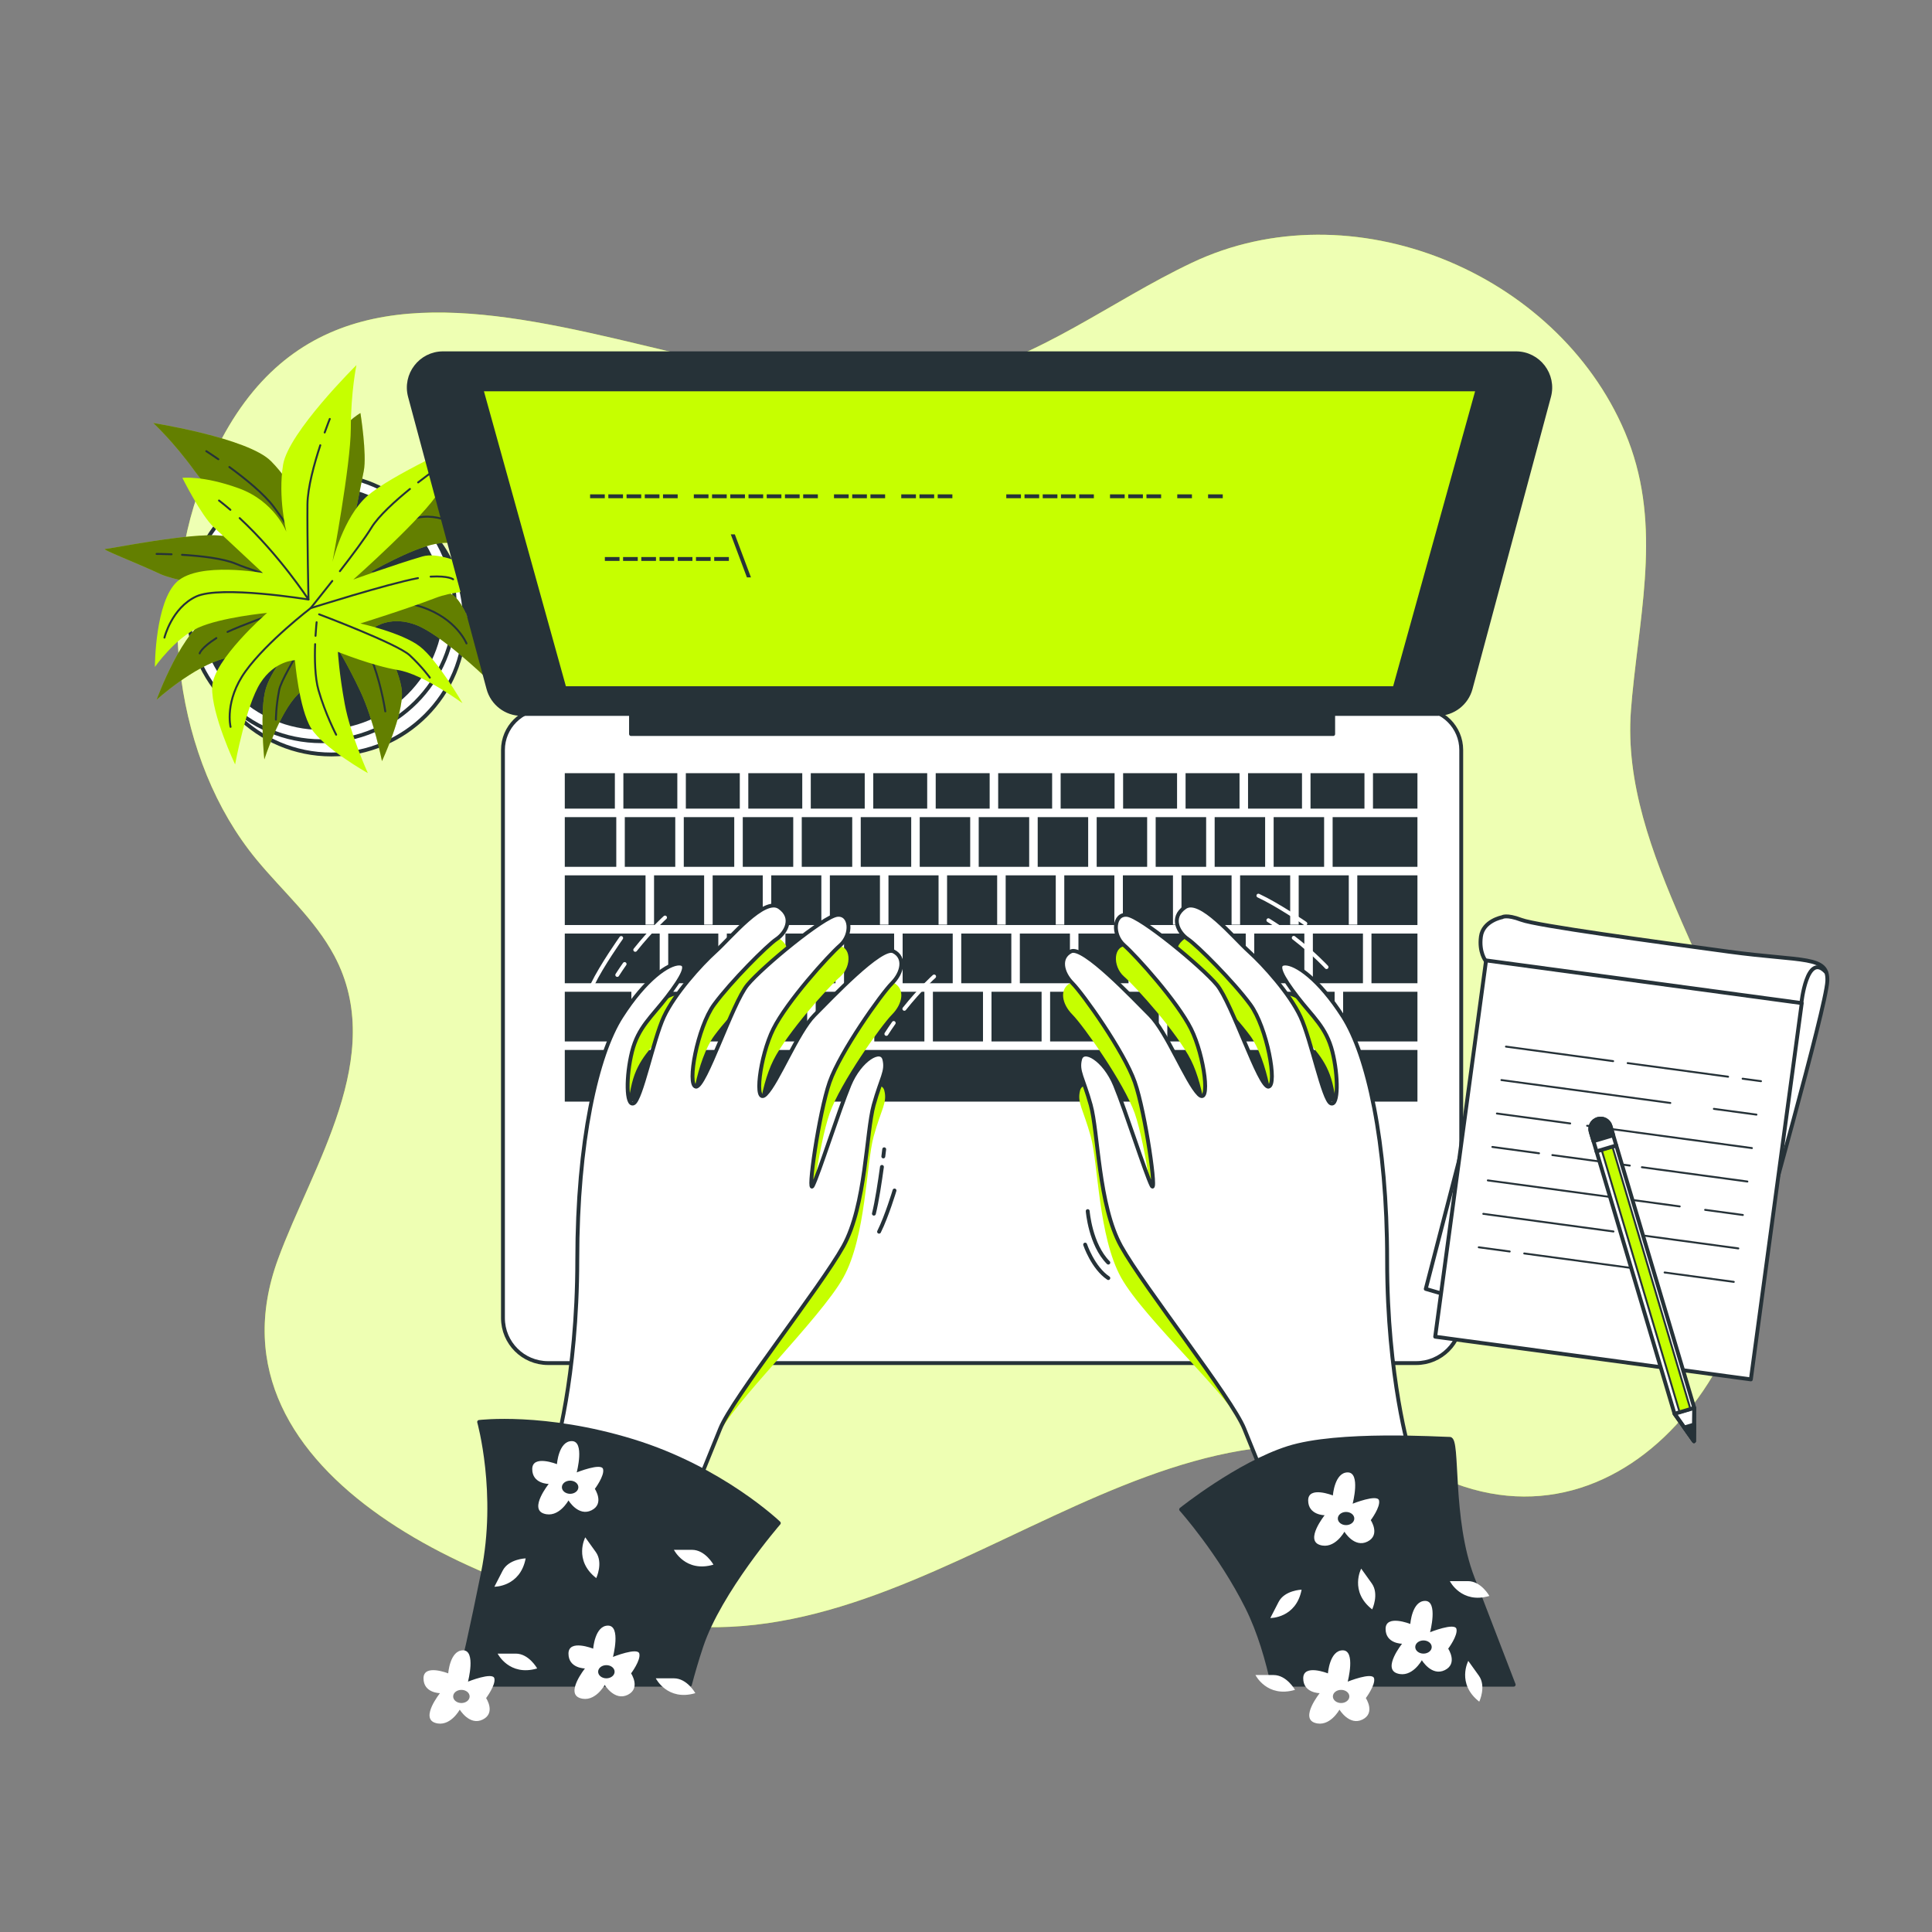 <svg xmlns="http://www.w3.org/2000/svg" xmlns:xlink="http://www.w3.org/1999/xlink" x="0px" y="0px" viewBox="0 0 500 500" style="enable-background:new 0 0 500 500;" xml:space="preserve"><rect x="0" y="0" width="500" height="500" fill="#808080" stroke="none"/><g id="Background_Simple">	<g>		<path style="fill:#C6FF00;" d="M422.41,180.037c2.266-23.453,7.7-45.665-1.899-68.232c-17.625-41.439-70.768-63.413-112.07-43.796   C287.324,78.039,269.26,92.632,246,98c-62.779,14.487-159.676-62.715-193.854,27.173c-11.724,30.833-7.023,71.475,14.214,97.252   c6.814,8.271,15.127,15.477,20.166,24.934c13.792,25.885-5.726,54.34-14.571,78.492c-20.9,57.069,57.907,88.647,100.674,94.468   C243.369,429.947,301.688,348.996,372,382c49,23,92-33,83-89c-5.893-36.664-35.706-71.749-32.921-109.106   C422.175,182.598,422.287,181.313,422.41,180.037z"></path>		<path style="opacity:0.7;fill:#FFFFFF;" d="M422.41,180.037c2.266-23.453,7.7-45.665-1.899-68.232   c-17.625-41.439-70.768-63.413-112.07-43.796C287.324,78.039,269.26,92.632,246,98c-62.779,14.487-159.676-62.715-193.854,27.173   c-11.724,30.833-7.023,71.475,14.214,97.252c6.814,8.271,15.127,15.477,20.166,24.934c13.792,25.885-5.726,54.34-14.571,78.492   c-20.9,57.069,57.907,88.647,100.674,94.468C243.369,429.947,301.688,348.996,372,382c49,23,92-33,83-89   c-5.893-36.664-35.706-71.749-32.921-109.106C422.175,182.598,422.287,181.313,422.41,180.037z"></path>	</g></g><g id="Plant">	<g>					<circle style="fill:#FFFFFF;stroke:#263238;stroke-linecap:round;stroke-linejoin:round;stroke-miterlimit:10;" cx="85.772" cy="160.728" r="34.529"></circle>					<circle style="fill:#FFFFFF;stroke:#263238;stroke-linecap:round;stroke-linejoin:round;stroke-miterlimit:10;" cx="83.198" cy="157.296" r="34.529"></circle>					<circle style="fill:#263238;stroke:#263238;stroke-linecap:round;stroke-linejoin:round;stroke-miterlimit:10;" cx="83.198" cy="157.296" r="31.097"></circle>		<g>			<path style="fill:#C6FF00;" d="M79.553,133.92c0,0-3.431-8.578-9.436-14.583c-6.005-6.005-30.454-9.865-30.454-9.865    s5.147,4.718,10.723,12.439c5.576,7.721,24.02,25.307,24.02,25.307s-9.007-7.721-17.157-8.579    c-8.15-0.858-28.738,3.431-30.025,3.431c-1.287,0,7.721,3.431,14.155,6.434s31.312,5.576,31.312,5.576    s-10.723,3.003-18.015,5.576c-7.292,2.574-14.155,21.446-14.155,21.446s9.436-8.578,17.586-10.723    c8.15-2.145,19.731-6.005,19.731-6.005s-7.292,8.15-9.007,13.726c-1.716,5.576-0.429,18.444-0.429,18.444    s3.86-12.01,8.578-16.728c4.718-4.718,9.865-12.868,9.865-12.868s3.003,4.718,6.434,12.01c3.431,7.292,5.576,18.015,5.576,18.015    s5.576-12.01,5.147-18.015s-6.863-16.728-6.863-16.728s4.289-3.003,10.723-0.429c6.434,2.574,17.586,13.297,17.586,13.297    s-2.574-14.155-6.863-19.731c-4.289-5.576-22.733-7.292-22.733-7.292s10.294-6.005,16.728-7.292    c6.434-1.287,15.013,1.716,15.013,1.716s-9.865-13.726-17.586-14.583c-7.721-0.858-19.302,11.152-19.302,11.152    s2.574-12.868,3.431-17.157c0.858-4.289-0.858-15.012-0.858-15.012s-4.718,2.574-10.294,10.723    C77.408,125.77,79.553,133.92,79.553,133.92z"></path>			<path style="opacity:0.5;" d="M79.553,133.92c0,0-3.431-8.578-9.436-14.583c-6.005-6.005-30.454-9.865-30.454-9.865    s5.147,4.718,10.723,12.439c5.576,7.721,24.02,25.307,24.02,25.307s-9.007-7.721-17.157-8.579    c-8.15-0.858-28.738,3.431-30.025,3.431c-1.287,0,7.721,3.431,14.155,6.434s31.312,5.576,31.312,5.576    s-10.723,3.003-18.015,5.576c-7.292,2.574-14.155,21.446-14.155,21.446s9.436-8.578,17.586-10.723    c8.15-2.145,19.731-6.005,19.731-6.005s-7.292,8.15-9.007,13.726c-1.716,5.576-0.429,18.444-0.429,18.444    s3.86-12.01,8.578-16.728c4.718-4.718,9.865-12.868,9.865-12.868s3.003,4.718,6.434,12.01c3.431,7.292,5.576,18.015,5.576,18.015    s5.576-12.01,5.147-18.015s-6.863-16.728-6.863-16.728s4.289-3.003,10.723-0.429c6.434,2.574,17.586,13.297,17.586,13.297    s-2.574-14.155-6.863-19.731c-4.289-5.576-22.733-7.292-22.733-7.292s10.294-6.005,16.728-7.292    c6.434-1.287,15.013,1.716,15.013,1.716s-9.865-13.726-17.586-14.583c-7.721-0.858-19.302,11.152-19.302,11.152    s2.574-12.868,3.431-17.157c0.858-4.289-0.858-15.012-0.858-15.012s-4.718,2.574-10.294,10.723    C77.408,125.77,79.553,133.92,79.553,133.92z"></path>			<path style="fill:none;stroke:#263238;stroke-width:0.5;stroke-linecap:round;stroke-linejoin:round;stroke-miterlimit:10;" d="    M88.003,120.864c0.298-1.233,0.626-2.46,0.986-3.672"></path>			<path style="fill:none;stroke:#263238;stroke-width:0.5;stroke-linecap:round;stroke-linejoin:round;stroke-miterlimit:10;" d="    M59.354,120.861c4.018,2.932,9.039,6.965,11.62,10.485c4.718,6.434,14.155,20.16,14.155,20.16s-0.633-13.603,2.177-27.497"></path>			<path style="fill:none;stroke:#263238;stroke-width:0.5;stroke-linecap:round;stroke-linejoin:round;stroke-miterlimit:10;" d="    M53.388,116.763c0,0,1.255,0.795,3.124,2.083"></path>			<path style="fill:none;stroke:#263238;stroke-width:0.5;stroke-linecap:round;stroke-linejoin:round;stroke-miterlimit:10;" d="    M85.129,151.506c0,0,16.299-16.299,23.162-17.586c6.863-1.287,12.868,3.86,12.868,3.86"></path>			<path style="fill:none;stroke:#263238;stroke-width:0.5;stroke-linecap:round;stroke-linejoin:round;stroke-miterlimit:10;" d="    M55.995,165.137c-3.966,2.528-4.323,3.955-4.323,3.955"></path>			<path style="fill:none;stroke:#263238;stroke-width:0.5;stroke-linecap:round;stroke-linejoin:round;stroke-miterlimit:10;" d="    M120.729,166.518c0,0-2.574-6.434-11.581-9.436c-9.007-3.003-23.162-3.431-23.162-3.431s-19.848,6.496-27.105,9.888"></path>			<path style="fill:none;stroke:#263238;stroke-width:0.5;stroke-linecap:round;stroke-linejoin:round;stroke-miterlimit:10;" d="    M77.325,151.201c4.792,1.394,8.662,2.449,8.662,2.449"></path>			<path style="fill:none;stroke:#263238;stroke-width:0.5;stroke-linecap:round;stroke-linejoin:round;stroke-miterlimit:10;" d="    M47.107,143.581c4.663,0.282,10.66,0.917,14.001,2.349c2.722,1.166,8.086,2.861,13.139,4.366"></path>			<path style="fill:none;stroke:#263238;stroke-width:0.5;stroke-linecap:round;stroke-linejoin:round;stroke-miterlimit:10;" d="    M40.52,143.356c0,0,1.566,0,3.884,0.091"></path>			<path style="fill:none;stroke:#263238;stroke-width:0.5;stroke-linecap:round;stroke-linejoin:round;stroke-miterlimit:10;" d="    M85.129,156.224c0,0-12.01,18.015-12.868,22.304c-0.858,4.289-0.858,7.721-0.858,7.721"></path>			<path style="fill:none;stroke:#263238;stroke-width:0.5;stroke-linecap:round;stroke-linejoin:round;stroke-miterlimit:10;" d="    M90.467,161.891c2.313,2.985,5.087,6.967,6.242,10.203c2.145,6.005,3.002,12.01,3.002,12.01"></path>			<path style="fill:none;stroke:#263238;stroke-width:0.5;stroke-linecap:round;stroke-linejoin:round;stroke-miterlimit:10;" d="    M86.844,157.511c0,0,0.952,1.058,2.281,2.691"></path>		</g>		<g>			<path style="fill:#C6FF00;" d="M74.103,137.616c0,0-2.216-8.97-0.841-17.35c1.375-8.38,18.983-25.776,18.983-25.776    s-1.429,6.835-1.455,16.358c-0.026,9.524-4.75,34.566-4.75,34.566s2.813-11.525,8.933-16.975    c6.119-5.45,25.345-13.975,26.39-14.725c1.045-0.751-4.27,7.29-7.745,13.482c-3.475,6.192-22.181,22.793-22.181,22.793    s10.461-3.816,17.885-5.978c7.424-2.163,24.006,9.164,24.006,9.164s-12.669-1.464-20.539,1.547    c-7.871,3.011-19.529,6.631-19.529,6.631s10.676,2.367,15.322,5.895c4.646,3.529,11.106,14.731,11.106,14.731    s-10.141-7.504-16.725-8.584c-6.585-1.08-15.519-4.698-15.519-4.698s0.313,5.584,1.779,13.508    c1.466,7.924,5.978,17.885,5.978,17.885s-11.534-6.503-14.688-11.631c-3.154-5.128-4.182-17.591-4.182-17.591    s-5.235,0.063-8.96,5.906c-3.725,5.843-6.529,21.058-6.529,21.058s-6.166-12.999-5.934-20.03    c0.232-7.031,14.213-19.183,14.213-19.183s-11.864,1.127-17.841,3.834c-5.977,2.707-11.194,10.15-11.194,10.15    s0.008-16.903,5.779-22.103c5.771-5.2,22.183-2.2,22.183-2.2s-9.596-8.951-12.795-11.935c-3.199-2.984-8.059-12.695-8.059-12.695    s5.333-0.661,14.616,2.706C71.091,129.745,74.103,137.616,74.103,137.616z"></path>			<path style="fill:none;stroke:#263238;stroke-width:0.5;stroke-linecap:round;stroke-linejoin:round;stroke-miterlimit:10;" d="    M59.624,131.939c-0.961-0.827-1.943-1.633-2.943-2.408"></path>			<path style="fill:none;stroke:#263238;stroke-width:0.5;stroke-linecap:round;stroke-linejoin:round;stroke-miterlimit:10;" d="    M82.893,115.227c-1.554,4.725-3.28,10.93-3.323,15.295c-0.08,7.978,0.261,24.631,0.261,24.631s-7.42-11.418-17.806-21.065"></path>			<path style="fill:none;stroke:#263238;stroke-width:0.5;stroke-linecap:round;stroke-linejoin:round;stroke-miterlimit:10;" d="    M85.349,108.418c0,0-0.556,1.377-1.322,3.514"></path>			<path style="fill:none;stroke:#263238;stroke-width:0.5;stroke-linecap:round;stroke-linejoin:round;stroke-miterlimit:10;" d="    M79.831,155.153c0,0-22.746-3.733-29.072-0.775c-6.325,2.958-8.201,10.641-8.201,10.641"></path>			<path style="fill:none;stroke:#263238;stroke-width:0.5;stroke-linecap:round;stroke-linejoin:round;stroke-miterlimit:10;" d="    M111.446,149.232c4.696-0.26,5.818,0.691,5.818,0.691"></path>			<path style="fill:none;stroke:#263238;stroke-width:0.5;stroke-linecap:round;stroke-linejoin:round;stroke-miterlimit:10;" d="    M59.669,188.112c0,0-1.662-6.727,3.903-14.42c5.565-7.693,16.813-16.297,16.813-16.297s19.911-6.3,27.784-7.778"></path>			<path style="fill:none;stroke:#263238;stroke-width:0.5;stroke-linecap:round;stroke-linejoin:round;stroke-miterlimit:10;" d="    M85.992,150.353c-3.08,3.928-5.607,7.042-5.607,7.042"></path>			<path style="fill:none;stroke:#263238;stroke-width:0.5;stroke-linecap:round;stroke-linejoin:round;stroke-miterlimit:10;" d="    M106.092,126.539c-3.623,2.949-8.124,6.963-10.003,10.074c-1.53,2.535-4.899,7.041-8.126,11.21"></path>			<path style="fill:none;stroke:#263238;stroke-width:0.5;stroke-linecap:round;stroke-linejoin:round;stroke-miterlimit:10;" d="    M111.312,122.514c0,0-1.272,0.914-3.102,2.339"></path>			<path style="fill:none;stroke:#263238;stroke-width:0.5;stroke-linecap:round;stroke-linejoin:round;stroke-miterlimit:10;" d="    M82.583,158.985c0,0,20.263,7.628,23.462,10.612c3.199,2.984,5.2,5.771,5.2,5.771"></path>			<path style="fill:none;stroke:#263238;stroke-width:0.5;stroke-linecap:round;stroke-linejoin:round;stroke-miterlimit:10;" d="    M81.552,166.703c-0.138,3.774-0.068,8.627,0.88,11.928c1.76,6.129,4.566,11.507,4.566,11.507"></path>			<path style="fill:none;stroke:#263238;stroke-width:0.5;stroke-linecap:round;stroke-linejoin:round;stroke-miterlimit:10;" d="    M81.94,161.031c0,0-0.156,1.415-0.283,3.517"></path>		</g>	</g></g><g id="Device">	<g>		<path style="fill:#FFFFFF;stroke:#263238;stroke-linecap:round;stroke-linejoin:round;stroke-miterlimit:10;" d="M366.499,352.765   H141.832c-6.443,0-11.667-5.223-11.667-11.667v-147c0-5.891,4.776-10.667,10.667-10.667h226.667   c5.891,0,10.667,4.776,10.667,10.667v147C378.166,347.542,372.942,352.765,366.499,352.765z"></path>		<g>			<rect x="209.828" y="200.099" style="fill:#263238;" width="13.962" height="9.171"></rect>			<rect x="165.601" y="256.666" style="fill:#263238;" width="12.962" height="12.86"></rect>			<rect x="222.759" y="211.474" style="fill:#263238;" width="13.061" height="12.86"></rect>			<rect x="193.662" y="200.099" style="fill:#263238;" width="13.962" height="9.171"></rect>			<rect x="238.025" y="211.474" style="fill:#263238;" width="13.061" height="12.86"></rect>			<rect x="225.995" y="200.099" style="fill:#263238;" width="13.962" height="9.171"></rect>			<rect x="146.166" y="241.602" style="fill:#263238;" width="24.564" height="12.86"></rect>			<rect x="192.228" y="211.474" style="fill:#263238;" width="13.061" height="12.86"></rect>			<rect x="146.166" y="256.666" style="fill:#263238;" width="17.231" height="12.86"></rect>			<rect x="242.161" y="200.099" style="fill:#263238;" width="13.962" height="9.171"></rect>			<rect x="161.697" y="211.474" style="fill:#263238;" width="13.061" height="12.86"></rect>			<rect x="161.329" y="200.099" style="fill:#263238;" width="13.962" height="9.171"></rect>			<rect x="177.496" y="200.099" style="fill:#263238;" width="13.962" height="9.171"></rect>			<rect x="176.962" y="211.474" style="fill:#263238;" width="13.061" height="12.86"></rect>			<rect x="207.494" y="211.474" style="fill:#263238;" width="13.061" height="12.86"></rect>			<rect x="306.827" y="200.099" style="fill:#263238;" width="13.962" height="9.171"></rect>			<rect x="322.993" y="200.099" style="fill:#263238;" width="13.962" height="9.171"></rect>			<rect x="314.353" y="211.474" style="fill:#263238;" width="13.061" height="12.86"></rect>			<rect x="329.619" y="211.474" style="fill:#263238;" width="13.061" height="12.86"></rect>			<rect x="347.601" y="256.666" style="fill:#263238;" width="19.231" height="12.86"></rect>			<rect x="339.159" y="200.099" style="fill:#263238;" width="13.962" height="9.171"></rect>			<rect x="146.166" y="211.474" style="fill:#263238;" width="13.327" height="12.86"></rect>			<rect x="258.328" y="200.099" style="fill:#263238;" width="13.962" height="9.171"></rect>			<rect x="274.494" y="200.099" style="fill:#263238;" width="13.962" height="9.171"></rect>			<rect x="268.556" y="211.474" style="fill:#263238;" width="13.061" height="12.86"></rect>			<rect x="299.088" y="211.474" style="fill:#263238;" width="13.061" height="12.86"></rect>			<rect x="253.291" y="211.474" style="fill:#263238;" width="13.061" height="12.86"></rect>			<rect x="283.822" y="211.474" style="fill:#263238;" width="13.061" height="12.86"></rect>			<rect x="290.66" y="200.099" style="fill:#263238;" width="13.962" height="9.171"></rect>			<rect x="271.768" y="256.666" style="fill:#263238;" width="12.962" height="12.86"></rect>			<rect x="339.768" y="241.602" style="fill:#263238;" width="12.962" height="12.86"></rect>			<rect x="324.601" y="241.602" style="fill:#263238;" width="12.962" height="12.86"></rect>			<rect x="332.435" y="256.666" style="fill:#263238;" width="12.962" height="12.86"></rect>			<rect x="317.268" y="256.666" style="fill:#263238;" width="12.962" height="12.86"></rect>			<rect x="286.935" y="256.666" style="fill:#263238;" width="12.962" height="12.86"></rect>			<rect x="302.101" y="256.666" style="fill:#263238;" width="12.962" height="12.86"></rect>			<rect x="309.435" y="241.602" style="fill:#263238;" width="12.962" height="12.86"></rect>			<rect x="294.268" y="241.602" style="fill:#263238;" width="12.962" height="12.86"></rect>			<rect x="355.326" y="200.099" style="fill:#263238;" width="11.507" height="9.171"></rect>			<rect x="146.166" y="200.099" style="fill:#263238;" width="12.959" height="9.171"></rect>			<rect x="146.166" y="271.73" style="fill:#263238;" width="220.667" height="13.368"></rect>			<rect x="344.884" y="211.474" style="fill:#263238;" width="21.948" height="12.86"></rect>			<rect x="354.935" y="241.602" style="fill:#263238;" width="11.898" height="12.86"></rect>			<polygon style="fill:#263238;" points="351.268,239.303 349.063,239.303 349.063,226.538 336.101,226.538 336.101,239.303     333.897,239.303 333.897,226.538 320.935,226.538 320.935,239.303 318.73,239.303 318.73,226.538 305.768,226.538     305.768,239.303 303.564,239.303 303.564,226.538 290.601,226.538 290.601,239.303 288.397,239.303 288.397,226.538     275.435,226.538 275.435,239.303 273.23,239.303 273.23,226.538 260.268,226.538 260.268,239.303 258.064,239.303     258.064,226.538 245.101,226.538 245.101,239.303 242.897,239.303 242.897,226.538 229.935,226.538 229.935,239.303     227.73,239.303 227.73,226.538 214.768,226.538 214.768,239.303 212.563,239.303 212.563,226.538 199.601,226.538     199.601,239.303 197.397,239.303 197.397,226.538 184.435,226.538 184.435,239.303 182.23,239.303 182.23,226.538     169.268,226.538 169.268,239.303 167.063,239.303 167.063,226.538 146.166,226.538 146.166,239.397 366.832,239.397     366.832,226.538 351.268,226.538    "></polygon>			<rect x="233.601" y="241.602" style="fill:#263238;" width="12.962" height="12.86"></rect>			<rect x="279.101" y="241.602" style="fill:#263238;" width="12.962" height="12.86"></rect>			<rect x="203.268" y="241.602" style="fill:#263238;" width="12.962" height="12.86"></rect>			<rect x="211.101" y="256.666" style="fill:#263238;" width="12.962" height="12.86"></rect>			<rect x="218.435" y="241.602" style="fill:#263238;" width="12.962" height="12.86"></rect>			<rect x="188.101" y="241.602" style="fill:#263238;" width="12.962" height="12.86"></rect>			<rect x="180.768" y="256.666" style="fill:#263238;" width="12.962" height="12.86"></rect>			<rect x="195.935" y="256.666" style="fill:#263238;" width="12.962" height="12.86"></rect>			<rect x="248.768" y="241.602" style="fill:#263238;" width="12.962" height="12.86"></rect>			<rect x="256.601" y="256.666" style="fill:#263238;" width="12.962" height="12.86"></rect>			<rect x="263.935" y="241.602" style="fill:#263238;" width="12.962" height="12.86"></rect>			<rect x="226.268" y="256.666" style="fill:#263238;" width="12.962" height="12.86"></rect>			<rect x="241.435" y="256.666" style="fill:#263238;" width="12.962" height="12.86"></rect>			<rect x="172.935" y="241.602" style="fill:#263238;" width="12.962" height="12.86"></rect>		</g>		<path style="fill:#263238;stroke:#263238;stroke-linecap:round;stroke-linejoin:round;stroke-miterlimit:10;" d="M392.329,91.432   H114.669c-5.836,0-10.082,5.537-8.569,11.174l20.301,75.589c1.041,3.876,4.555,6.571,8.569,6.571h28.336v5.204h181.72v-5.204   h27.003c4.014,0,7.528-2.695,8.569-6.571l20.301-75.589C402.412,96.969,398.165,91.432,392.329,91.432z"></path>		<polygon style="fill:#C6FF00;stroke:#263238;stroke-linecap:round;stroke-linejoin:round;stroke-miterlimit:10;" points="   360.928,178.099 146.07,178.099 124.585,100.765 382.413,100.765   "></polygon>		<g>			<g>				<path style="fill:#263238;" d="M160.331,144.161v0.999h-3.795v-0.999H160.331z"></path>				<path style="fill:#263238;" d="M165.048,144.161v0.999h-3.795v-0.999H165.048z"></path>				<path style="fill:#263238;" d="M169.765,144.161v0.999h-3.796v-0.999H169.765z"></path>				<path style="fill:#263238;" d="M174.482,144.161v0.999h-3.796v-0.999H174.482z"></path>				<path style="fill:#263238;" d="M179.199,144.161v0.999h-3.795v-0.999H179.199z"></path>				<path style="fill:#263238;" d="M183.916,144.161v0.999h-3.795v-0.999H183.916z"></path>				<path style="fill:#263238;" d="M188.633,144.161v0.999h-3.795v-0.999H188.633z"></path>				<path style="fill:#263238;" d="M193.304,149.431l-4.179-11.14h1.045l4.179,11.14H193.304z"></path>			</g>			<g>				<path style="fill:#263238;" d="M156.514,127.938v0.998h-3.795v-0.998H156.514z"></path>				<path style="fill:#263238;" d="M161.231,127.938v0.998h-3.795v-0.998H161.231z"></path>				<path style="fill:#263238;" d="M165.948,127.938v0.998h-3.795v-0.998H165.948z"></path>				<path style="fill:#263238;" d="M170.665,127.938v0.998h-3.796v-0.998H170.665z"></path>				<path style="fill:#263238;" d="M175.382,127.938v0.998h-3.795v-0.998H175.382z"></path>				<path style="fill:#263238;" d="M183.356,127.938v0.998h-3.795v-0.998H183.356z"></path>				<path style="fill:#263238;" d="M188.074,127.938v0.998h-3.795v-0.998H188.074z"></path>				<path style="fill:#263238;" d="M192.79,127.938v0.998h-3.795v-0.998H192.79z"></path>				<path style="fill:#263238;" d="M197.508,127.938v0.998h-3.795v-0.998H197.508z"></path>				<path style="fill:#263238;" d="M202.225,127.938v0.998h-3.795v-0.998H202.225z"></path>				<path style="fill:#263238;" d="M206.942,127.938v0.998h-3.795v-0.998H206.942z"></path>				<path style="fill:#263238;" d="M211.659,127.938v0.998h-3.795v-0.998H211.659z"></path>				<path style="fill:#263238;" d="M219.633,127.938v0.998h-3.795v-0.998H219.633z"></path>				<path style="fill:#263238;" d="M224.35,127.938v0.998h-3.795v-0.998H224.35z"></path>				<path style="fill:#263238;" d="M229.067,127.938v0.998h-3.795v-0.998H229.067z"></path>				<path style="fill:#263238;" d="M237.04,127.938v0.998h-3.795v-0.998H237.04z"></path>				<path style="fill:#263238;" d="M241.758,127.938v0.998h-3.795v-0.998H241.758z"></path>				<path style="fill:#263238;" d="M246.475,127.938v0.998h-3.795v-0.998H246.475z"></path>				<path style="fill:#263238;" d="M264.221,127.938v0.998h-3.795v-0.998H264.221z"></path>				<path style="fill:#263238;" d="M268.938,127.938v0.998h-3.795v-0.998H268.938z"></path>				<path style="fill:#263238;" d="M273.655,127.938v0.998h-3.795v-0.998H273.655z"></path>				<path style="fill:#263238;" d="M278.372,127.938v0.998h-3.795v-0.998H278.372z"></path>				<path style="fill:#263238;" d="M283.089,127.938v0.998h-3.795v-0.998H283.089z"></path>				<path style="fill:#263238;" d="M291.064,127.938v0.998h-3.795v-0.998H291.064z"></path>				<path style="fill:#263238;" d="M295.78,127.938v0.998h-3.795v-0.998H295.78z"></path>				<path style="fill:#263238;" d="M300.497,127.938v0.998h-3.795v-0.998H300.497z"></path>				<path style="fill:#263238;" d="M308.472,127.938v0.998h-3.795v-0.998H308.472z"></path>				<path style="fill:#263238;" d="M316.446,127.938v0.998h-3.795v-0.998H316.446z"></path>			</g>		</g>	</g></g><g id="Notebook">	<g>		<g>			<polygon style="fill:#FFFFFF;stroke:#263238;stroke-linecap:round;stroke-linejoin:round;stroke-miterlimit:10;" points="    379.685,292.285 368.986,333.569 379.108,336.536    "></polygon>			<path style="fill:#FFFFFF;stroke:#263238;stroke-miterlimit:10;" d="M384.487,248.663c0,0-1.777-2.211-1.226-6.282    c0.552-4.071,5.462-5,5.462-5s1.067-0.812,5.011,0.679c3.944,1.491,34.32,5.609,53.736,8.241    c19.416,2.632,25.706,0.933,25.44,7.595s-17.312,66.539-17.566,68.418C455.089,324.193,384.487,248.663,384.487,248.663z"></path>							<rect x="377.513" y="253.755" transform="matrix(0.991 0.134 -0.134 0.991 44.482 -53.503)" style="fill:#FFFFFF;stroke:#263238;stroke-linecap:round;stroke-linejoin:round;stroke-miterlimit:10;" width="82.437" height="98.269"></rect>							<line style="fill:none;stroke:#263238;stroke-width:0.5;stroke-linecap:round;stroke-linejoin:round;stroke-miterlimit:10;" x1="450.988" y1="279.165" x2="455.743" y2="279.809"></line>							<line style="fill:none;stroke:#263238;stroke-width:0.5;stroke-linecap:round;stroke-linejoin:round;stroke-miterlimit:10;" x1="421.237" y1="275.132" x2="447.23" y2="278.655"></line>							<line style="fill:none;stroke:#263238;stroke-width:0.5;stroke-linecap:round;stroke-linejoin:round;stroke-miterlimit:10;" x1="389.742" y1="270.862" x2="417.479" y2="274.622"></line>							<line style="fill:none;stroke:#263238;stroke-width:0.5;stroke-linecap:round;stroke-linejoin:round;stroke-miterlimit:10;" x1="443.551" y1="286.971" x2="454.569" y2="288.465"></line>							<line style="fill:none;stroke:#263238;stroke-width:0.5;stroke-linecap:round;stroke-linejoin:round;stroke-miterlimit:10;" x1="388.568" y1="279.518" x2="432.277" y2="285.443"></line>							<line style="fill:none;stroke:#263238;stroke-width:0.5;stroke-linecap:round;stroke-linejoin:round;stroke-miterlimit:10;" x1="410.748" y1="291.34" x2="453.396" y2="297.121"></line>							<line style="fill:none;stroke:#263238;stroke-width:0.5;stroke-linecap:round;stroke-linejoin:round;stroke-miterlimit:10;" x1="387.395" y1="288.174" x2="406.364" y2="290.745"></line>							<line style="fill:none;stroke:#263238;stroke-width:0.5;stroke-linecap:round;stroke-linejoin:round;stroke-miterlimit:10;" x1="424.92" y1="302.076" x2="452.223" y2="305.777"></line>							<line style="fill:none;stroke:#263238;stroke-width:0.5;stroke-linecap:round;stroke-linejoin:round;stroke-miterlimit:10;" x1="401.746" y1="298.934" x2="421.788" y2="301.651"></line>							<line style="fill:none;stroke:#263238;stroke-width:0.5;stroke-linecap:round;stroke-linejoin:round;stroke-miterlimit:10;" x1="386.221" y1="296.83" x2="398.301" y2="298.467"></line>							<line style="fill:none;stroke:#263238;stroke-width:0.5;stroke-linecap:round;stroke-linejoin:round;stroke-miterlimit:10;" x1="441.284" y1="313.109" x2="451.049" y2="314.433"></line>							<line style="fill:none;stroke:#263238;stroke-width:0.5;stroke-linecap:round;stroke-linejoin:round;stroke-miterlimit:10;" x1="385.048" y1="305.486" x2="434.707" y2="312.217"></line>							<line style="fill:none;stroke:#263238;stroke-width:0.5;stroke-linecap:round;stroke-linejoin:round;stroke-miterlimit:10;" x1="422.26" y1="319.345" x2="449.876" y2="323.089"></line>							<line style="fill:none;stroke:#263238;stroke-width:0.5;stroke-linecap:round;stroke-linejoin:round;stroke-miterlimit:10;" x1="383.875" y1="314.142" x2="417.563" y2="318.708"></line>							<line style="fill:none;stroke:#263238;stroke-width:0.5;stroke-linecap:round;stroke-linejoin:round;stroke-miterlimit:10;" x1="430.795" y1="329.317" x2="448.702" y2="331.745"></line>							<line style="fill:none;stroke:#263238;stroke-width:0.5;stroke-linecap:round;stroke-linejoin:round;stroke-miterlimit:10;" x1="394.468" y1="324.392" x2="426.41" y2="328.723"></line>							<line style="fill:none;stroke:#263238;stroke-width:0.5;stroke-linecap:round;stroke-linejoin:round;stroke-miterlimit:10;" x1="382.701" y1="322.797" x2="390.71" y2="323.883"></line>			<path style="fill:none;stroke:#263238;stroke-linecap:round;stroke-linejoin:round;stroke-miterlimit:10;" d="M466.177,259.737    c0,0,1.404-13.58,6.404-8.118"></path>		</g>		<g>			<polygon style="fill:#FFFFFF;stroke:#263238;stroke-linecap:round;stroke-linejoin:round;stroke-miterlimit:10;" points="    438.477,364.354 438.395,372.978 433.362,365.875 413.173,297.966 418.287,296.445    "></polygon>							<rect x="424.37" y="295.737" transform="matrix(0.959 -0.285 0.285 0.959 -76.71 135.068)" style="fill:#C6FF00;stroke:#263238;stroke-width:0.5;stroke-linecap:round;stroke-linejoin:round;stroke-miterlimit:10;" width="2.91" height="70.847"></rect>			<polygon style="fill:none;stroke:#263238;stroke-linecap:round;stroke-linejoin:round;stroke-miterlimit:10;" points="    438.477,364.37 433.371,365.888 438.395,372.978    "></polygon>			<polygon style="fill:#263238;stroke:#263238;stroke-linecap:round;stroke-linejoin:round;stroke-miterlimit:10;" points="    435.883,369.433 438.395,372.978 438.436,368.674    "></polygon>			<path style="fill:#FFFFFF;stroke:#263238;stroke-linecap:round;stroke-linejoin:round;stroke-miterlimit:10;" d="M413.47,289.602    L413.47,289.602c-1.412,0.42-2.217,1.905-1.797,3.318l1.5,5.046l5.115-1.521l-1.5-5.046    C416.367,289.987,414.882,289.182,413.47,289.602z"></path>			<path style="fill:#263238;stroke:#263238;stroke-linecap:round;stroke-linejoin:round;stroke-miterlimit:10;" d="M413.47,289.602    L413.47,289.602c-1.412,0.42-2.217,1.905-1.797,3.318l0.718,2.414l5.115-1.521l-0.718-2.414    C416.367,289.987,414.882,289.182,413.47,289.602z"></path>		</g>	</g></g><g id="Character">	<g>		<g>			<g>				<path style="fill:none;stroke:#FFFFFF;stroke-linecap:round;stroke-linejoin:round;stroke-miterlimit:10;" d="M161.651,249.488     c-0.638,0.902-1.275,1.846-1.904,2.828"></path>				<path style="fill:none;stroke:#FFFFFF;stroke-linecap:round;stroke-linejoin:round;stroke-miterlimit:10;" d="M172.11,237.453     c0,0-3.536,3.128-7.708,8.37"></path>				<path style="fill:none;stroke:#FFFFFF;stroke-linecap:round;stroke-linejoin:round;stroke-miterlimit:10;" d="M160.762,242.755     c0,0-5.03,7.089-7.415,12.042"></path>			</g>			<g>				<path style="fill:none;stroke:#FFFFFF;stroke-linecap:round;stroke-linejoin:round;stroke-miterlimit:10;" d="M231.294,264.747     c-0.637,0.902-1.275,1.846-1.904,2.828"></path>				<path style="fill:none;stroke:#FFFFFF;stroke-linecap:round;stroke-linejoin:round;stroke-miterlimit:10;" d="M241.753,252.712     c0,0-3.536,3.128-7.708,8.37"></path>				<path style="fill:none;stroke:#FFFFFF;stroke-linecap:round;stroke-linejoin:round;stroke-miterlimit:10;" d="M230.405,258.014     c0,0-5.03,7.089-7.415,12.042"></path>			</g>			<g>				<path style="fill:none;stroke:#FFFFFF;stroke-linecap:round;stroke-linejoin:round;stroke-miterlimit:10;" d="M331.109,240.013     c-0.912-0.623-1.866-1.246-2.858-1.86"></path>				<path style="fill:none;stroke:#FFFFFF;stroke-linecap:round;stroke-linejoin:round;stroke-miterlimit:10;" d="M343.306,250.284     c0,0-3.183-3.486-8.489-7.577"></path>				<path style="fill:none;stroke:#FFFFFF;stroke-linecap:round;stroke-linejoin:round;stroke-miterlimit:10;" d="M337.827,239.02     c0,0-7.167-4.919-12.156-7.227"></path>			</g>		</g>		<g>			<g>				<path style="fill:none;stroke:#263238;stroke-linecap:round;stroke-linejoin:round;stroke-miterlimit:10;" d="M228.246,301.993     c-0.513,3.761-1.297,8.97-2.081,12.105"></path>				<path style="fill:none;stroke:#263238;stroke-linecap:round;stroke-linejoin:round;stroke-miterlimit:10;" d="M228.832,297.432     c0,0-0.083,0.709-0.229,1.856"></path>				<path style="fill:none;stroke:#263238;stroke-linecap:round;stroke-linejoin:round;stroke-miterlimit:10;" d="M231.499,308.099     c0,0-2,6.667-4,10.667"></path>			</g>			<g>				<path style="fill:none;stroke:#263238;stroke-linecap:round;stroke-linejoin:round;stroke-miterlimit:10;" d="M281.499,313.432     c0,0,0.667,8.667,5.333,13.333"></path>				<path style="fill:none;stroke:#263238;stroke-linecap:round;stroke-linejoin:round;stroke-miterlimit:10;" d="M280.832,322.099     c0,0,2,6,6,8.667"></path>			</g>		</g>		<g>			<path style="fill:#C6FF00;" d="M144.961,368.439c0,0,4.439-3.571,4.439-34.256s5.114-53.11,11.409-62.945    c6.294-9.835,12.196-13.769,14.949-13.769s0.787,3.541-3.147,8.655c-3.934,5.114-7.475,7.868-9.048,14.163    c-1.574,6.294-1.574,14.163,0.393,13.376c1.967-0.787,5.114-16.523,7.868-22.424c2.754-5.901,9.442-13.376,13.376-16.916    c3.934-3.541,12.589-14.163,16.523-11.409c3.934,2.754,1.574,6.688-0.787,8.262c-2.36,1.574-11.802,11.015-16.13,16.917    c-4.327,5.901-7.081,20.851-4.721,21.244c2.36,0.393,9.442-21.637,13.376-26.358c3.934-4.721,19.67-17.703,23.211-18.097    c3.541-0.393,3.934,5.114,0.787,7.868c-3.147,2.754-13.769,14.556-17.31,21.637c-3.541,7.081-5.114,20.064-1.967,16.917    c3.147-3.147,8.262-16.13,12.589-20.457c4.327-4.327,17.31-18.097,20.457-16.523c3.147,1.574,2.361,5.508-0.393,8.261    c-2.754,2.754-13.376,17.703-16.13,25.571c-2.754,7.868-5.901,29.899-4.327,26.752c1.574-3.147,6.688-19.277,9.442-25.965    c2.754-6.688,8.262-9.835,9.048-6.688c0.787,3.147-0.787,4.721-2.754,11.802c-1.967,7.081-1.967,25.965-7.868,36.587    c-5.901,10.622-29.374,33.214-32.521,41.082c-3.147,7.868-8.111,15.599-8.111,15.599"></path>			<path style="fill:#C6FF00;" d="M363.55,371.1c0,0-4.563-6.232-4.563-36.917s-5.114-53.11-11.409-62.945    c-6.294-9.835-12.196-13.769-14.949-13.769c-2.754,0-0.787,3.541,3.147,8.655c3.934,5.114,7.475,7.868,9.048,14.163    c1.574,6.294,1.574,14.163-0.393,13.376c-1.967-0.787-5.114-16.523-7.868-22.424c-2.754-5.901-9.442-13.376-13.376-16.916    c-3.934-3.541-12.589-14.163-16.523-11.409c-3.934,2.754-1.574,6.688,0.787,8.262c2.36,1.574,11.802,11.015,16.13,16.917    c4.328,5.901,7.081,20.851,4.721,21.244c-2.36,0.393-9.442-21.637-13.376-26.358c-3.934-4.721-19.67-17.703-23.211-18.097    c-3.541-0.393-3.934,5.114-0.787,7.868c3.147,2.754,13.769,14.556,17.31,21.637c3.541,7.081,5.114,20.064,1.967,16.917    c-3.147-3.147-8.262-16.13-12.589-20.457c-4.328-4.327-17.31-18.097-20.457-16.523c-3.147,1.574-2.36,5.508,0.393,8.261    c2.754,2.754,13.376,17.703,16.13,25.571c2.754,7.868,5.901,29.899,4.327,26.752c-1.574-3.147-6.688-19.277-9.442-25.965    c-2.754-6.688-8.262-9.835-9.048-6.688c-0.787,3.147,0.787,4.721,2.754,11.802c1.967,7.081,1.967,25.965,7.868,36.587    c5.901,10.622,28.719,31.229,31.866,39.097c3.147,7.868,8.891,20.244,8.891,20.244"></path>			<path style="fill:#FFFFFF;stroke:#263238;stroke-linecap:round;stroke-linejoin:round;stroke-miterlimit:10;" d="    M143.499,376.034c0,0,5.901-19.277,5.901-49.963s5.114-53.11,11.409-62.945c6.294-9.835,12.196-13.769,14.949-13.769    s0.787,3.541-3.147,8.655c-3.934,5.114-7.475,7.868-9.048,14.163c-1.574,6.294-1.574,14.163,0.393,13.376    c1.967-0.787,5.114-16.523,7.868-22.424c2.754-5.901,9.442-13.376,13.376-16.916c3.934-3.541,12.589-14.163,16.523-11.409    c3.934,2.754,1.574,6.688-0.787,8.261c-2.36,1.574-11.802,11.015-16.13,16.917c-4.327,5.901-7.081,20.85-4.721,21.244    c2.36,0.393,9.442-21.637,13.376-26.358c3.934-4.721,19.67-17.703,23.211-18.097c3.541-0.393,3.934,5.114,0.787,7.868    c-3.147,2.754-13.769,14.556-17.31,21.637c-3.541,7.081-5.114,20.064-1.967,16.917c3.147-3.147,8.262-16.13,12.589-20.457    c4.327-4.327,17.31-18.097,20.457-16.523c3.147,1.574,2.361,5.508-0.393,8.262c-2.754,2.754-13.376,17.703-16.13,25.571    c-2.754,7.868-5.901,29.899-4.327,26.752c1.574-3.147,6.688-19.277,9.442-25.965c2.754-6.688,8.262-9.835,9.048-6.688    c0.787,3.147-0.787,4.721-2.754,11.802c-1.967,7.081-1.967,25.965-7.868,36.587c-5.901,10.622-28.719,39.341-31.866,47.209    c-3.147,7.868-10.229,25.178-10.229,25.178"></path>			<path style="fill:#FFFFFF;stroke:#263238;stroke-linecap:round;stroke-linejoin:round;stroke-miterlimit:10;" d="    M364.888,376.034c0,0-5.901-19.277-5.901-49.963s-5.114-53.11-11.409-62.945c-6.294-9.835-12.196-13.769-14.949-13.769    c-2.754,0-0.787,3.541,3.147,8.655c3.934,5.114,7.475,7.868,9.048,14.163c1.574,6.294,1.574,14.163-0.393,13.376    c-1.967-0.787-5.114-16.523-7.868-22.424c-2.754-5.901-9.442-13.376-13.376-16.916c-3.934-3.541-12.589-14.163-16.523-11.409    c-3.934,2.754-1.574,6.688,0.787,8.261c2.36,1.574,11.802,11.015,16.13,16.917c4.328,5.901,7.081,20.85,4.721,21.244    c-2.36,0.393-9.442-21.637-13.376-26.358c-3.934-4.721-19.67-17.703-23.211-18.097c-3.541-0.393-3.934,5.114-0.787,7.868    c3.147,2.754,13.769,14.556,17.31,21.637c3.541,7.081,5.114,20.064,1.967,16.917c-3.147-3.147-8.262-16.13-12.589-20.457    c-4.328-4.327-17.31-18.097-20.457-16.523c-3.147,1.574-2.36,5.508,0.393,8.262c2.754,2.754,13.376,17.703,16.13,25.571    c2.754,7.868,5.901,29.899,4.327,26.752c-1.574-3.147-6.688-19.277-9.442-25.965c-2.754-6.688-8.262-9.835-9.048-6.688    c-0.787,3.147,0.787,4.721,2.754,11.802c1.967,7.081,1.967,25.965,7.868,36.587c5.901,10.622,28.719,39.341,31.866,47.209    c3.147,7.868,10.229,25.178,10.229,25.178"></path>			<path style="fill:#263238;stroke:#263238;stroke-linecap:round;stroke-linejoin:round;stroke-miterlimit:10;" d="M118.596,436    h59.95c0.785-2.996,1.759-6.355,2.975-10.003c4.714-14.142,20.034-31.819,20.034-31.819s-14.731-14.142-37.711-21.213    C140.864,365.895,124,368,124,368s5.171,18.448,1,39C122.045,421.564,119.986,430.774,118.596,436z"></path>			<path style="fill:#263238;stroke:#263238;stroke-linecap:round;stroke-linejoin:round;stroke-miterlimit:10;" d="M329.397,436    h62.345c-1.993-5.182-6.318-16.427-10.646-27.68c-5.892-15.32-3.535-35.944-5.892-35.944c-2.357,0-28.873-1.768-41.836,2.357    c-12.963,4.125-27.694,15.909-27.694,15.909s10.017,11.196,17.088,25.337C325.937,422.334,328.041,429.752,329.397,436z"></path>			<path style="fill:#FFFFFF;" d="M156.076,380.203c-0.426-1.705-6.822,0.853-6.822,0.853s2.132-8.101-1.279-8.101    s-3.837,5.969-3.837,5.969s-6.395-2.558-6.395,1.279c0,3.837,4.264,3.837,4.264,3.837s-5.116,6.395-1.279,7.674    c3.837,1.279,6.395-3.411,6.395-3.411s2.558,4.263,5.969,2.558c3.411-1.706,0.853-5.543,0.853-5.543    S156.502,381.909,156.076,380.203z M147.549,386.598c-1.177,0-2.132-0.764-2.132-1.705c0-0.942,0.954-1.705,2.132-1.705    c1.177,0,2.132,0.764,2.132,1.705C149.68,385.835,148.726,386.598,147.549,386.598z M165.455,427.954    c-0.426-1.705-6.822,0.853-6.822,0.853s2.132-8.101-1.279-8.101c-3.411,0-3.837,5.969-3.837,5.969s-6.395-2.558-6.395,1.279    c0,3.837,4.264,3.837,4.264,3.837s-5.116,6.395-1.279,7.674c3.837,1.279,6.395-3.411,6.395-3.411s2.558,4.263,5.969,2.558    c3.411-1.706,0.853-5.543,0.853-5.543S165.882,429.66,165.455,427.954z M156.928,434.349c-1.177,0-2.132-0.764-2.132-1.705    c0-0.942,0.954-1.705,2.132-1.705c1.177,0,2.132,0.763,2.132,1.705C159.06,433.586,158.106,434.349,156.928,434.349z     M127.937,434.349c-0.426-1.705-6.822,0.853-6.822,0.853s2.132-8.101-1.279-8.101s-3.837,5.969-3.837,5.969    s-6.395-2.558-6.395,1.279s4.263,3.837,4.263,3.837s-5.116,6.395-1.279,7.674c3.837,1.279,6.395-3.411,6.395-3.411    s2.558,4.263,5.969,2.558c3.411-1.705,0.853-5.542,0.853-5.542S128.363,436.055,127.937,434.349z M119.41,440.745    c-1.177,0-2.132-0.763-2.132-1.705c0-0.942,0.954-1.705,2.132-1.705c1.177,0,2.132,0.763,2.132,1.705    C121.541,439.981,120.587,440.745,119.41,440.745z M174.409,401.094c0,0,1.279,0,4.69,0s5.543,3.837,5.543,3.837    C177.393,407.063,174.409,401.094,174.409,401.094z M169.719,434.349c0,0,1.279,0,4.69,0s5.543,3.837,5.543,3.837    C172.703,440.318,169.719,434.349,169.719,434.349z M128.789,427.954c0,0,1.279,0,4.69,0c3.411,0,5.543,3.837,5.543,3.837    C131.774,433.923,128.789,427.954,128.789,427.954z M151.465,397.862c0,0,0.745,1.04,2.733,3.811    c1.987,2.772,0.111,6.74,0.111,6.74C148.353,403.765,151.465,397.862,151.465,397.862z M127.948,410.645    c0,0,0.585-1.137,2.147-4.17c1.561-3.033,5.949-3.171,5.949-3.171C134.621,410.724,127.948,410.645,127.948,410.645z"></path>			<path style="fill:#FFFFFF;" d="M356.886,388.304c-0.426-1.705-6.822,0.853-6.822,0.853s2.132-8.101-1.279-8.101    c-3.411,0-3.837,5.969-3.837,5.969s-6.395-2.558-6.395,1.279c0,3.837,4.263,3.837,4.263,3.837s-5.116,6.395-1.279,7.674    c3.837,1.279,6.395-3.411,6.395-3.411s2.558,4.264,5.969,2.558c3.411-1.706,0.853-5.543,0.853-5.543    S357.312,390.009,356.886,388.304z M348.359,394.699c-1.177,0-2.132-0.764-2.132-1.705c0-0.942,0.954-1.705,2.132-1.705    c1.177,0,2.132,0.763,2.132,1.705C350.49,393.935,349.536,394.699,348.359,394.699z M376.924,421.559    c-0.426-1.705-6.822,0.853-6.822,0.853s2.132-8.101-1.279-8.101s-3.837,5.969-3.837,5.969s-6.395-2.558-6.395,1.279    s4.263,3.837,4.263,3.837s-5.116,6.395-1.279,7.674c3.837,1.279,6.395-3.411,6.395-3.411s2.558,4.264,5.969,2.558    c3.411-1.705,0.853-5.542,0.853-5.542S377.35,423.264,376.924,421.559z M368.397,427.954c-1.177,0-2.132-0.764-2.132-1.705    c0-0.942,0.954-1.706,2.132-1.706c1.177,0,2.132,0.764,2.132,1.706C370.529,427.191,369.574,427.954,368.397,427.954z     M355.607,434.349c-0.426-1.705-6.822,0.853-6.822,0.853s2.132-8.101-1.279-8.101s-3.837,5.969-3.837,5.969    s-6.395-2.558-6.395,1.279c0,3.837,4.264,3.837,4.264,3.837s-5.116,6.395-1.279,7.674c3.837,1.279,6.395-3.411,6.395-3.411    s2.558,4.263,5.969,2.558c3.411-1.705,0.853-5.543,0.853-5.543S356.033,436.055,355.607,434.349z M347.08,440.745    c-1.177,0-2.132-0.763-2.132-1.705c0-0.942,0.954-1.705,2.132-1.705c1.177,0,2.132,0.763,2.132,1.705    C349.211,439.981,348.257,440.745,347.08,440.745z M375.219,409.195c0,0,1.279,0,4.69,0c3.411,0,5.542,3.837,5.542,3.837    C378.203,415.164,375.219,409.195,375.219,409.195z M324.91,433.497c0,0,1.279,0,4.69,0c3.411,0,5.543,3.837,5.543,3.837    C327.894,439.466,324.91,433.497,324.91,433.497z M352.275,405.962c0,0,0.745,1.039,2.733,3.811    c1.987,2.772,0.111,6.74,0.111,6.74C349.163,411.866,352.275,405.962,352.275,405.962z M379.988,429.838    c0,0,0.745,1.039,2.733,3.811c1.987,2.772,0.111,6.74,0.111,6.74C376.876,435.741,379.988,429.838,379.988,429.838z     M328.758,418.746c0,0,0.586-1.137,2.147-4.17c1.561-3.033,5.949-3.171,5.949-3.171    C335.431,418.825,328.758,418.746,328.758,418.746z"></path>		</g>	</g></g></svg>